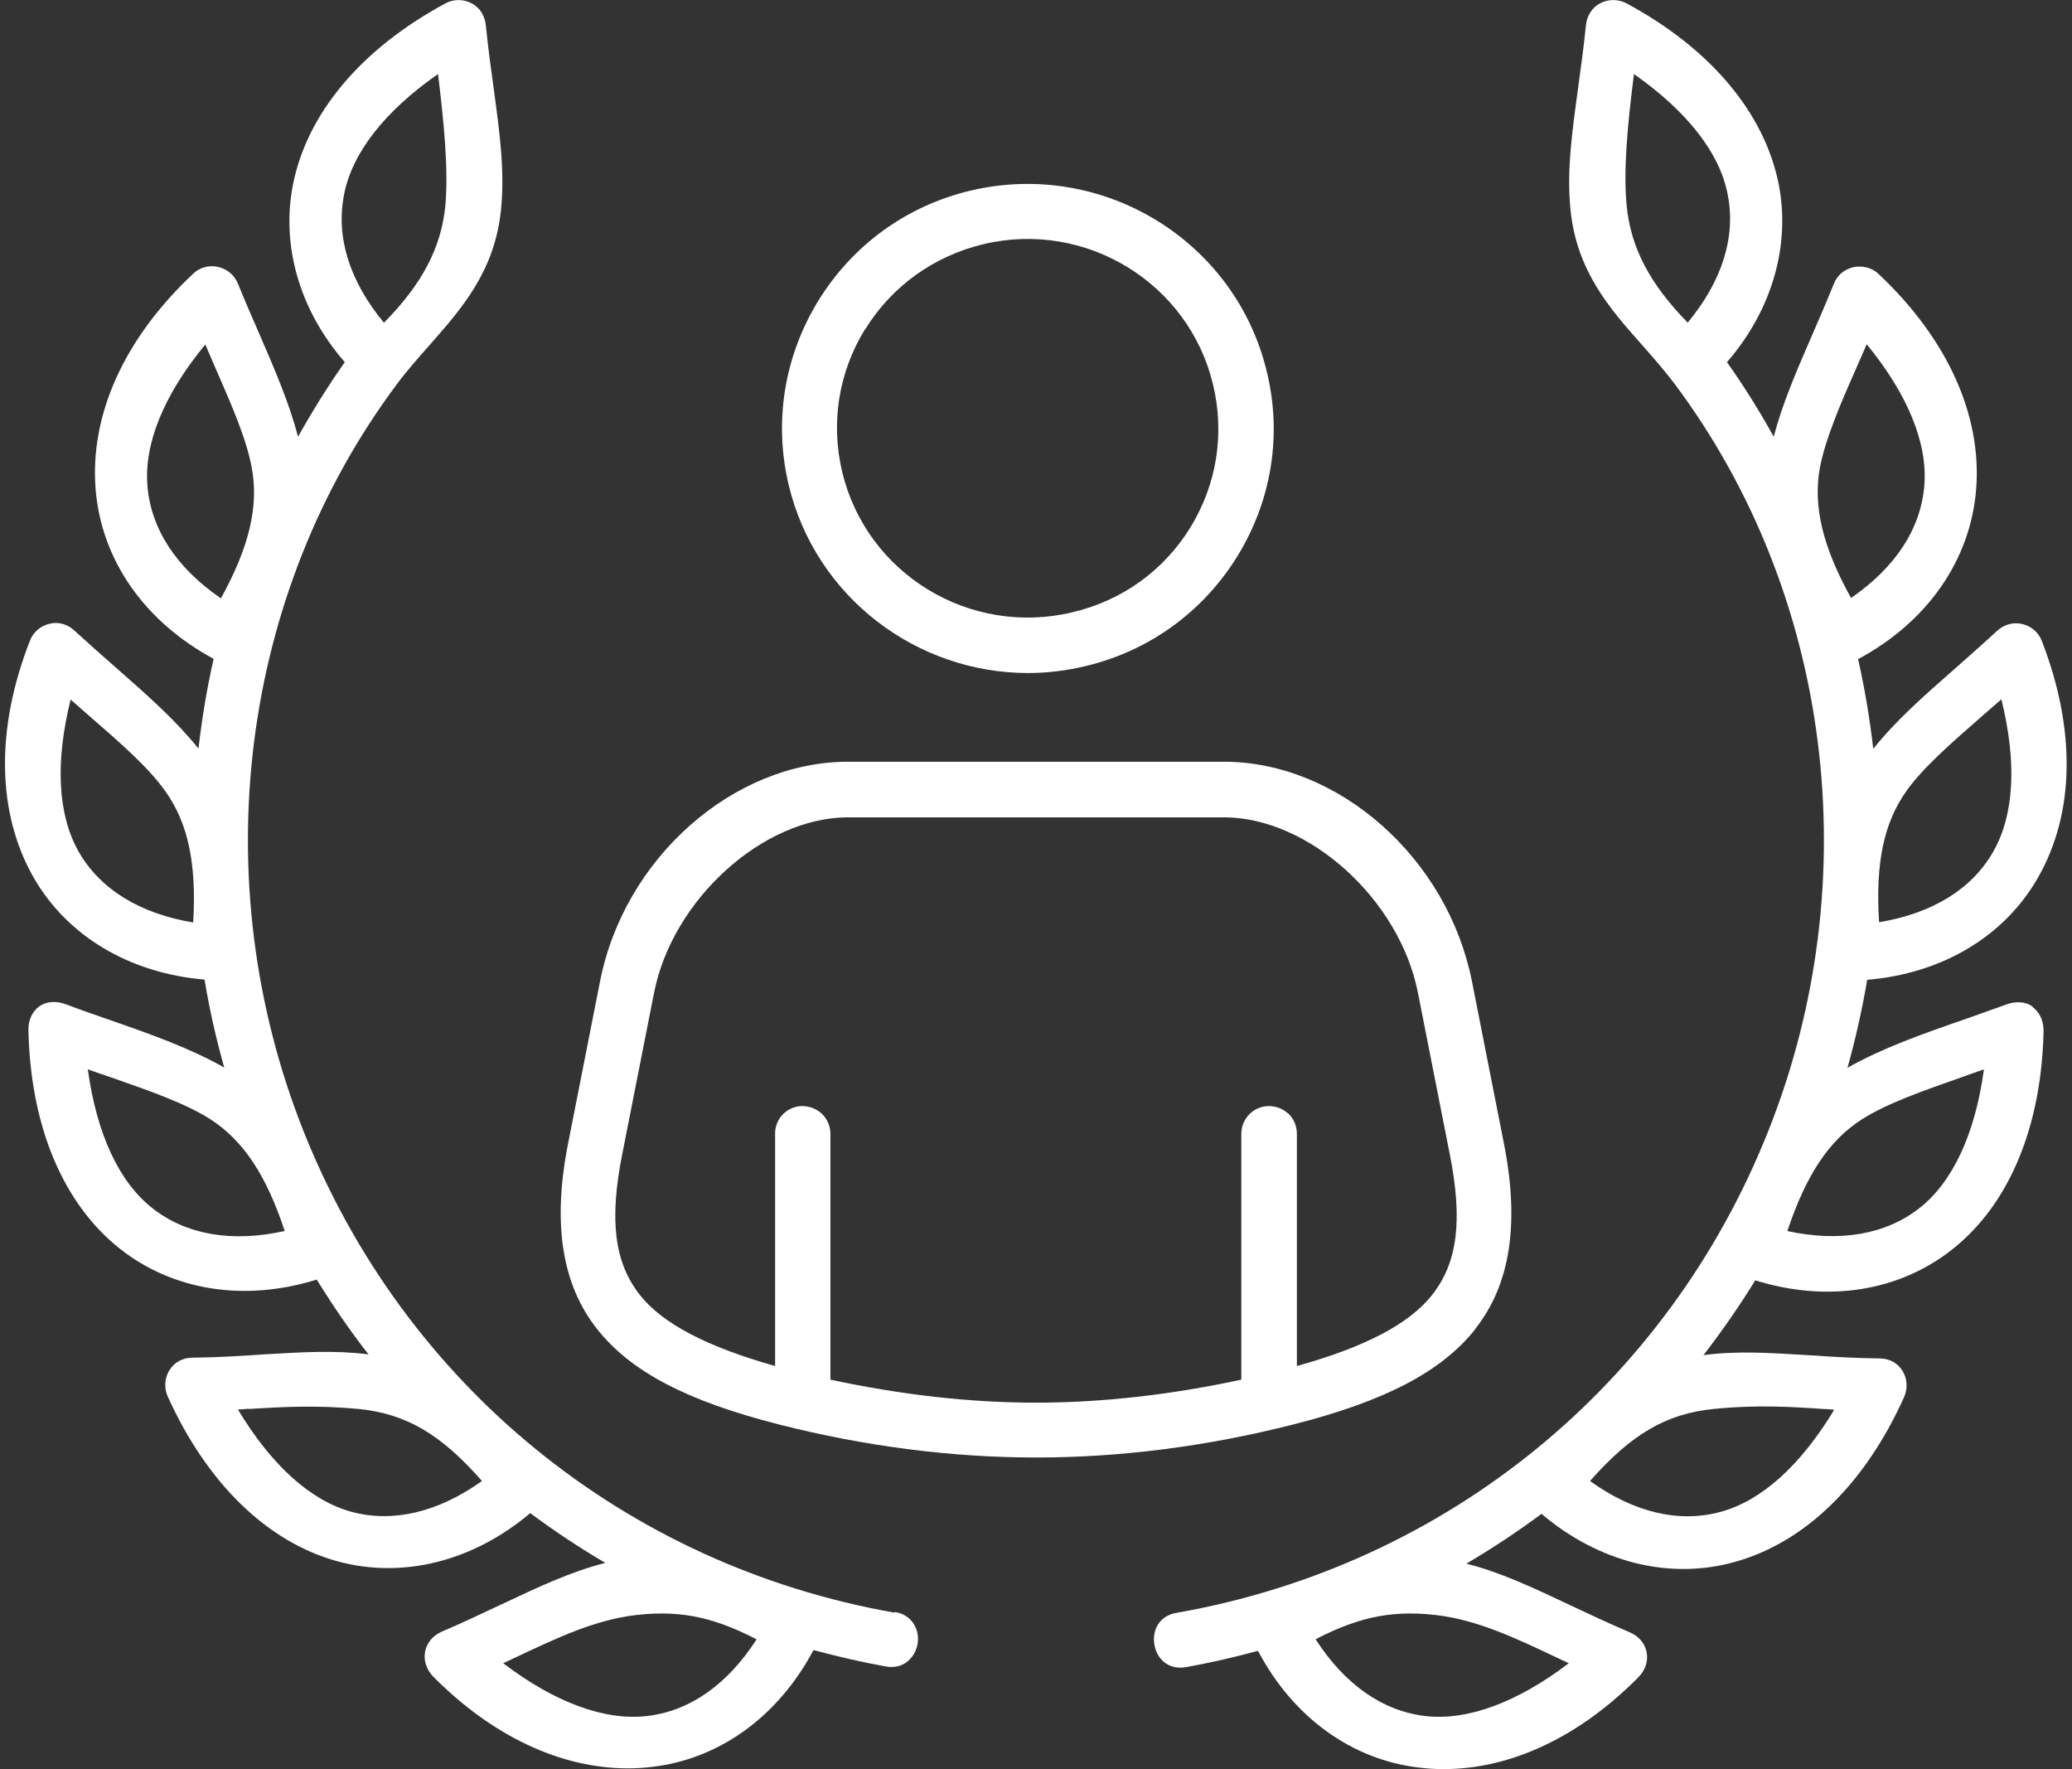 <?xml version="1.0" encoding="UTF-8"?>
<svg xmlns="http://www.w3.org/2000/svg" width="82" height="70" viewBox="0 0 82 70" fill="none">
  <rect x="0" y="0" width="82" height="70" fill="#333333" stroke="none"/>
  <g clip-path="url(#clip0_65_1499)">
    <path d="M40.685 26.63C41.435 26.63 42.185 26.54 42.945 26.36C45.475 25.76 47.615 24.21 48.975 22C50.325 19.8 50.745 17.21 50.135 14.71C48.895 9.52 43.635 6.31 38.415 7.54C35.885 8.14 33.745 9.69 32.385 11.9C31.035 14.1 30.615 16.69 31.215 19.2C32.285 23.64 36.285 26.63 40.685 26.63ZM34.235 13.04C35.285 11.33 36.955 10.13 38.925 9.66C42.975 8.7 47.045 11.2 48.005 15.21C48.475 17.16 48.155 19.16 47.115 20.86C46.065 22.57 44.405 23.77 42.425 24.23C38.375 25.19 34.305 22.71 33.335 18.69C32.865 16.75 33.185 14.74 34.225 13.04H34.235Z" fill="white"></path>
    <path d="M58.385 52.58C59.775 50.82 60.145 48.41 59.515 45.23L58.255 38.84C57.295 33.96 52.985 30.14 48.435 30.14H33.565C29.015 30.14 24.695 33.96 23.745 38.84L22.485 45.23C21.855 48.41 22.235 50.82 23.625 52.58C24.955 54.27 27.185 55.44 30.855 56.37C34.245 57.23 37.665 57.67 41.005 57.67C44.345 57.67 47.765 57.23 51.155 56.37C54.825 55.44 57.055 54.27 58.395 52.58H58.385ZM50.965 44.05C50.735 43.84 50.415 43.74 50.105 43.77C49.545 43.83 49.125 44.3 49.125 44.87V54.59C46.335 55.19 43.605 55.5 40.995 55.5C38.385 55.5 35.665 55.19 32.865 54.59V44.87C32.865 44.56 32.735 44.26 32.505 44.05C32.265 43.84 31.955 43.74 31.635 43.77C31.075 43.84 30.665 44.31 30.675 44.87V54.05C27.975 53.29 26.215 52.37 25.325 51.24C24.315 49.96 24.105 48.29 24.625 45.67L25.885 39.28C26.615 35.58 30.205 32.34 33.565 32.34H48.435C51.795 32.34 55.385 35.58 56.115 39.28L57.375 45.67C57.895 48.29 57.685 49.96 56.675 51.24C55.775 52.38 54.025 53.3 51.325 54.05V44.87C51.325 44.56 51.205 44.26 50.975 44.05H50.965Z" fill="white"></path>
    <path d="M35.405 63.81C24.745 61.93 16.005 54.8 12.005 44.74C8.075 34.83 9.495 23.51 15.715 15.19C16.115 14.65 16.565 14.15 16.995 13.66C18.265 12.22 19.575 10.74 19.825 8.32C19.985 6.77 19.775 5.24 19.535 3.48C19.425 2.69 19.315 1.87 19.225 0.99C19.185 0.61 18.985 0.3 18.665 0.13C18.335 -0.04 17.955 -0.04 17.635 0.13C14.295 1.93 12.155 4.48 11.595 7.3C11.115 9.73 11.865 12.29 13.645 14.33C12.975 15.28 12.355 16.28 11.795 17.28C11.445 15.94 10.885 14.65 10.245 13.17C9.975 12.55 9.695 11.91 9.415 11.22C9.275 10.88 8.985 10.64 8.625 10.56C8.265 10.48 7.905 10.58 7.645 10.83C4.915 13.39 3.545 16.42 3.785 19.37C4.015 22.16 5.715 24.59 8.455 26.07C8.195 27.21 7.995 28.4 7.855 29.62C6.955 28.5 5.865 27.54 4.615 26.44C4.075 25.97 3.525 25.48 2.945 24.95C2.675 24.7 2.315 24.59 1.965 24.68C1.605 24.76 1.315 25.01 1.185 25.35C-0.185 28.85 -0.125 32.18 1.335 34.73C2.665 37.04 5.125 38.51 8.095 38.76C8.285 39.91 8.545 41.08 8.875 42.24C7.495 41.46 5.965 40.92 4.205 40.31C3.695 40.13 3.165 39.95 2.615 39.74C2.215 39.59 1.835 39.62 1.555 39.82C1.275 40.02 1.115 40.37 1.125 40.76C1.205 44.56 2.495 47.63 4.745 49.41C6.845 51.07 9.685 51.52 12.535 50.63C13.165 51.65 13.845 52.65 14.585 53.59C13.265 53.42 11.955 53.5 10.445 53.59C9.555 53.65 8.625 53.71 7.615 53.72C7.235 53.72 6.905 53.9 6.715 54.2C6.515 54.51 6.485 54.91 6.635 55.25C8.195 58.7 10.585 61.02 13.365 61.78C15.945 62.48 18.725 61.78 20.985 59.87C21.935 60.58 22.935 61.24 23.955 61.84C22.575 62.19 21.295 62.8 19.825 63.49C19.085 63.84 18.325 64.2 17.485 64.56C17.135 64.71 16.895 65 16.825 65.34C16.755 65.7 16.875 66.06 17.145 66.34C19.485 68.7 22.195 69.97 24.855 69.97C25.175 69.97 25.495 69.95 25.815 69.91C28.475 69.6 30.795 67.92 32.195 65.29C33.205 65.56 34.125 65.77 35.015 65.93C35.435 66.02 35.805 65.9 36.055 65.6C36.325 65.29 36.405 64.82 36.255 64.44C36.115 64.08 35.815 63.84 35.395 63.78L35.405 63.81ZM29.945 64.86C28.795 66.65 27.295 67.71 25.595 67.9C23.935 68.09 21.965 67.37 19.915 65.81C20.085 65.73 20.255 65.65 20.425 65.57C22.045 64.81 23.565 64.08 25.205 63.9C27.115 63.68 28.445 64.1 29.935 64.86H29.945ZM9.835 55.75C11.145 55.67 12.515 55.59 14.205 55.75C16.065 55.94 17.445 56.74 19.075 58.6C17.335 59.84 15.555 60.26 13.915 59.82C12.295 59.38 10.745 57.98 9.415 55.77C9.555 55.77 9.695 55.75 9.835 55.74V55.75ZM13.615 7.7C13.935 6.05 15.225 4.4 17.335 2.93C17.565 4.81 17.755 6.71 17.625 8.13C17.465 9.79 16.715 11.23 15.195 12.77C13.835 11.13 13.285 9.38 13.615 7.71V7.7ZM11.255 48.71C9.175 49.17 7.365 48.86 6.025 47.8C4.705 46.76 3.825 44.86 3.475 42.31C3.785 42.42 4.085 42.53 4.395 42.63C5.915 43.16 7.345 43.66 8.315 44.28C9.625 45.12 10.535 46.49 11.265 48.7L11.255 48.71ZM8.735 23.67C6.975 22.46 5.975 20.93 5.835 19.23C5.695 17.55 6.485 15.62 8.125 13.63C8.255 13.94 8.395 14.25 8.525 14.56C9.165 16.02 9.765 17.39 9.965 18.52C10.245 20.04 9.865 21.64 8.735 23.69V23.67ZM7.645 36.5C5.535 36.15 3.975 35.19 3.125 33.72C2.285 32.26 2.175 30.17 2.795 27.68C3.045 27.9 3.295 28.12 3.535 28.33C4.745 29.38 5.885 30.37 6.545 31.31C7.445 32.57 7.785 34.18 7.645 36.51V36.5Z" fill="white"></path>
    <path d="M80.445 39.83C80.165 39.63 79.785 39.6 79.385 39.75C78.835 39.95 78.295 40.14 77.785 40.32C76.025 40.93 74.495 41.47 73.115 42.25C73.435 41.11 73.695 39.94 73.895 38.77C76.855 38.52 79.315 37.06 80.645 34.74C82.115 32.19 82.165 28.86 80.805 25.36C80.675 25.02 80.385 24.77 80.025 24.69C79.665 24.61 79.315 24.71 79.035 24.96C78.465 25.49 77.915 25.97 77.385 26.44C76.135 27.54 75.035 28.5 74.135 29.63C73.995 28.42 73.795 27.23 73.535 26.08C76.275 24.61 77.975 22.17 78.205 19.38C78.445 16.44 77.075 13.41 74.345 10.84C74.085 10.59 73.705 10.5 73.355 10.57C72.995 10.65 72.705 10.89 72.575 11.23C72.295 11.92 72.015 12.57 71.745 13.19C71.105 14.66 70.545 15.95 70.195 17.28C69.645 16.28 69.025 15.29 68.345 14.33C70.125 12.28 70.865 9.72 70.395 7.3C69.835 4.47 67.695 1.92 64.365 0.13C64.035 -0.04 63.655 -0.04 63.325 0.13C63.005 0.3 62.805 0.62 62.765 0.99C62.675 1.87 62.565 2.68 62.455 3.47C62.215 5.24 61.995 6.76 62.155 8.32C62.405 10.74 63.715 12.22 64.995 13.66C65.425 14.15 65.875 14.66 66.275 15.19C72.495 23.51 73.925 34.83 69.985 44.74C65.995 54.8 57.245 61.93 46.595 63.81C46.175 63.87 45.865 64.11 45.735 64.47C45.595 64.85 45.675 65.32 45.935 65.63C46.185 65.93 46.555 66.04 46.965 65.96C47.855 65.8 48.785 65.59 49.785 65.32C51.175 67.95 53.495 69.63 56.165 69.94C56.485 69.98 56.805 70 57.125 70C59.795 70 62.495 68.73 64.835 66.37C65.115 66.09 65.235 65.73 65.165 65.37C65.095 65.02 64.855 64.74 64.505 64.59C63.665 64.23 62.895 63.87 62.155 63.52C60.685 62.83 59.415 62.22 58.035 61.87C59.065 61.26 60.065 60.6 61.005 59.9C63.275 61.82 66.055 62.52 68.625 61.81C71.415 61.05 73.805 58.73 75.355 55.28C75.505 54.94 75.485 54.54 75.285 54.23C75.095 53.93 74.765 53.75 74.385 53.75C73.365 53.74 72.445 53.68 71.555 53.62C70.045 53.53 68.735 53.44 67.415 53.62C68.165 52.65 68.855 51.65 69.465 50.66C72.325 51.55 75.155 51.1 77.255 49.44C79.505 47.67 80.795 44.6 80.875 40.79C80.875 40.4 80.725 40.05 80.445 39.85V39.83ZM66.795 12.77C65.285 11.23 64.535 9.79 64.375 8.13C64.235 6.72 64.425 4.81 64.665 2.93C66.775 4.41 68.065 6.06 68.375 7.7C68.705 9.37 68.155 11.12 66.795 12.76V12.77ZM72.025 18.5C72.235 17.38 72.825 16.01 73.465 14.56C73.605 14.25 73.735 13.94 73.875 13.62C75.505 15.61 76.295 17.55 76.155 19.22C76.015 20.92 75.015 22.45 73.255 23.66C72.125 21.62 71.745 20.02 72.025 18.49V18.5ZM73.685 44.29C74.655 43.67 76.075 43.17 77.585 42.64C77.895 42.53 78.205 42.42 78.515 42.31C78.165 44.87 77.285 46.76 75.965 47.8C74.625 48.85 72.815 49.16 70.735 48.71C71.475 46.49 72.385 45.12 73.685 44.29ZM75.445 31.3C76.105 30.37 77.235 29.39 78.435 28.34C78.685 28.12 78.945 27.9 79.205 27.67C79.825 30.17 79.715 32.26 78.875 33.71C78.035 35.18 76.475 36.14 74.365 36.49C74.215 34.15 74.555 32.54 75.455 31.29L75.445 31.3ZM72.595 55.77C71.265 57.98 69.715 59.38 68.095 59.82C66.455 60.27 64.665 59.85 62.925 58.6C64.565 56.74 65.945 55.94 67.805 55.75C69.495 55.58 70.855 55.66 72.165 55.75C72.305 55.75 72.445 55.77 72.585 55.78L72.595 55.77ZM62.085 65.81C60.035 67.37 58.075 68.09 56.405 67.9C54.715 67.7 53.215 66.65 52.065 64.86C53.555 64.1 54.885 63.68 56.795 63.9C58.425 64.08 59.945 64.8 61.555 65.56C61.735 65.64 61.905 65.73 62.085 65.81Z" fill="white"></path>
  </g>
  <defs>
    <clipPath id="clip0_65_1499">
      <rect width="81.59" height="70" fill="white" transform="translate(0.205)"></rect>
    </clipPath>
  </defs>
</svg>
